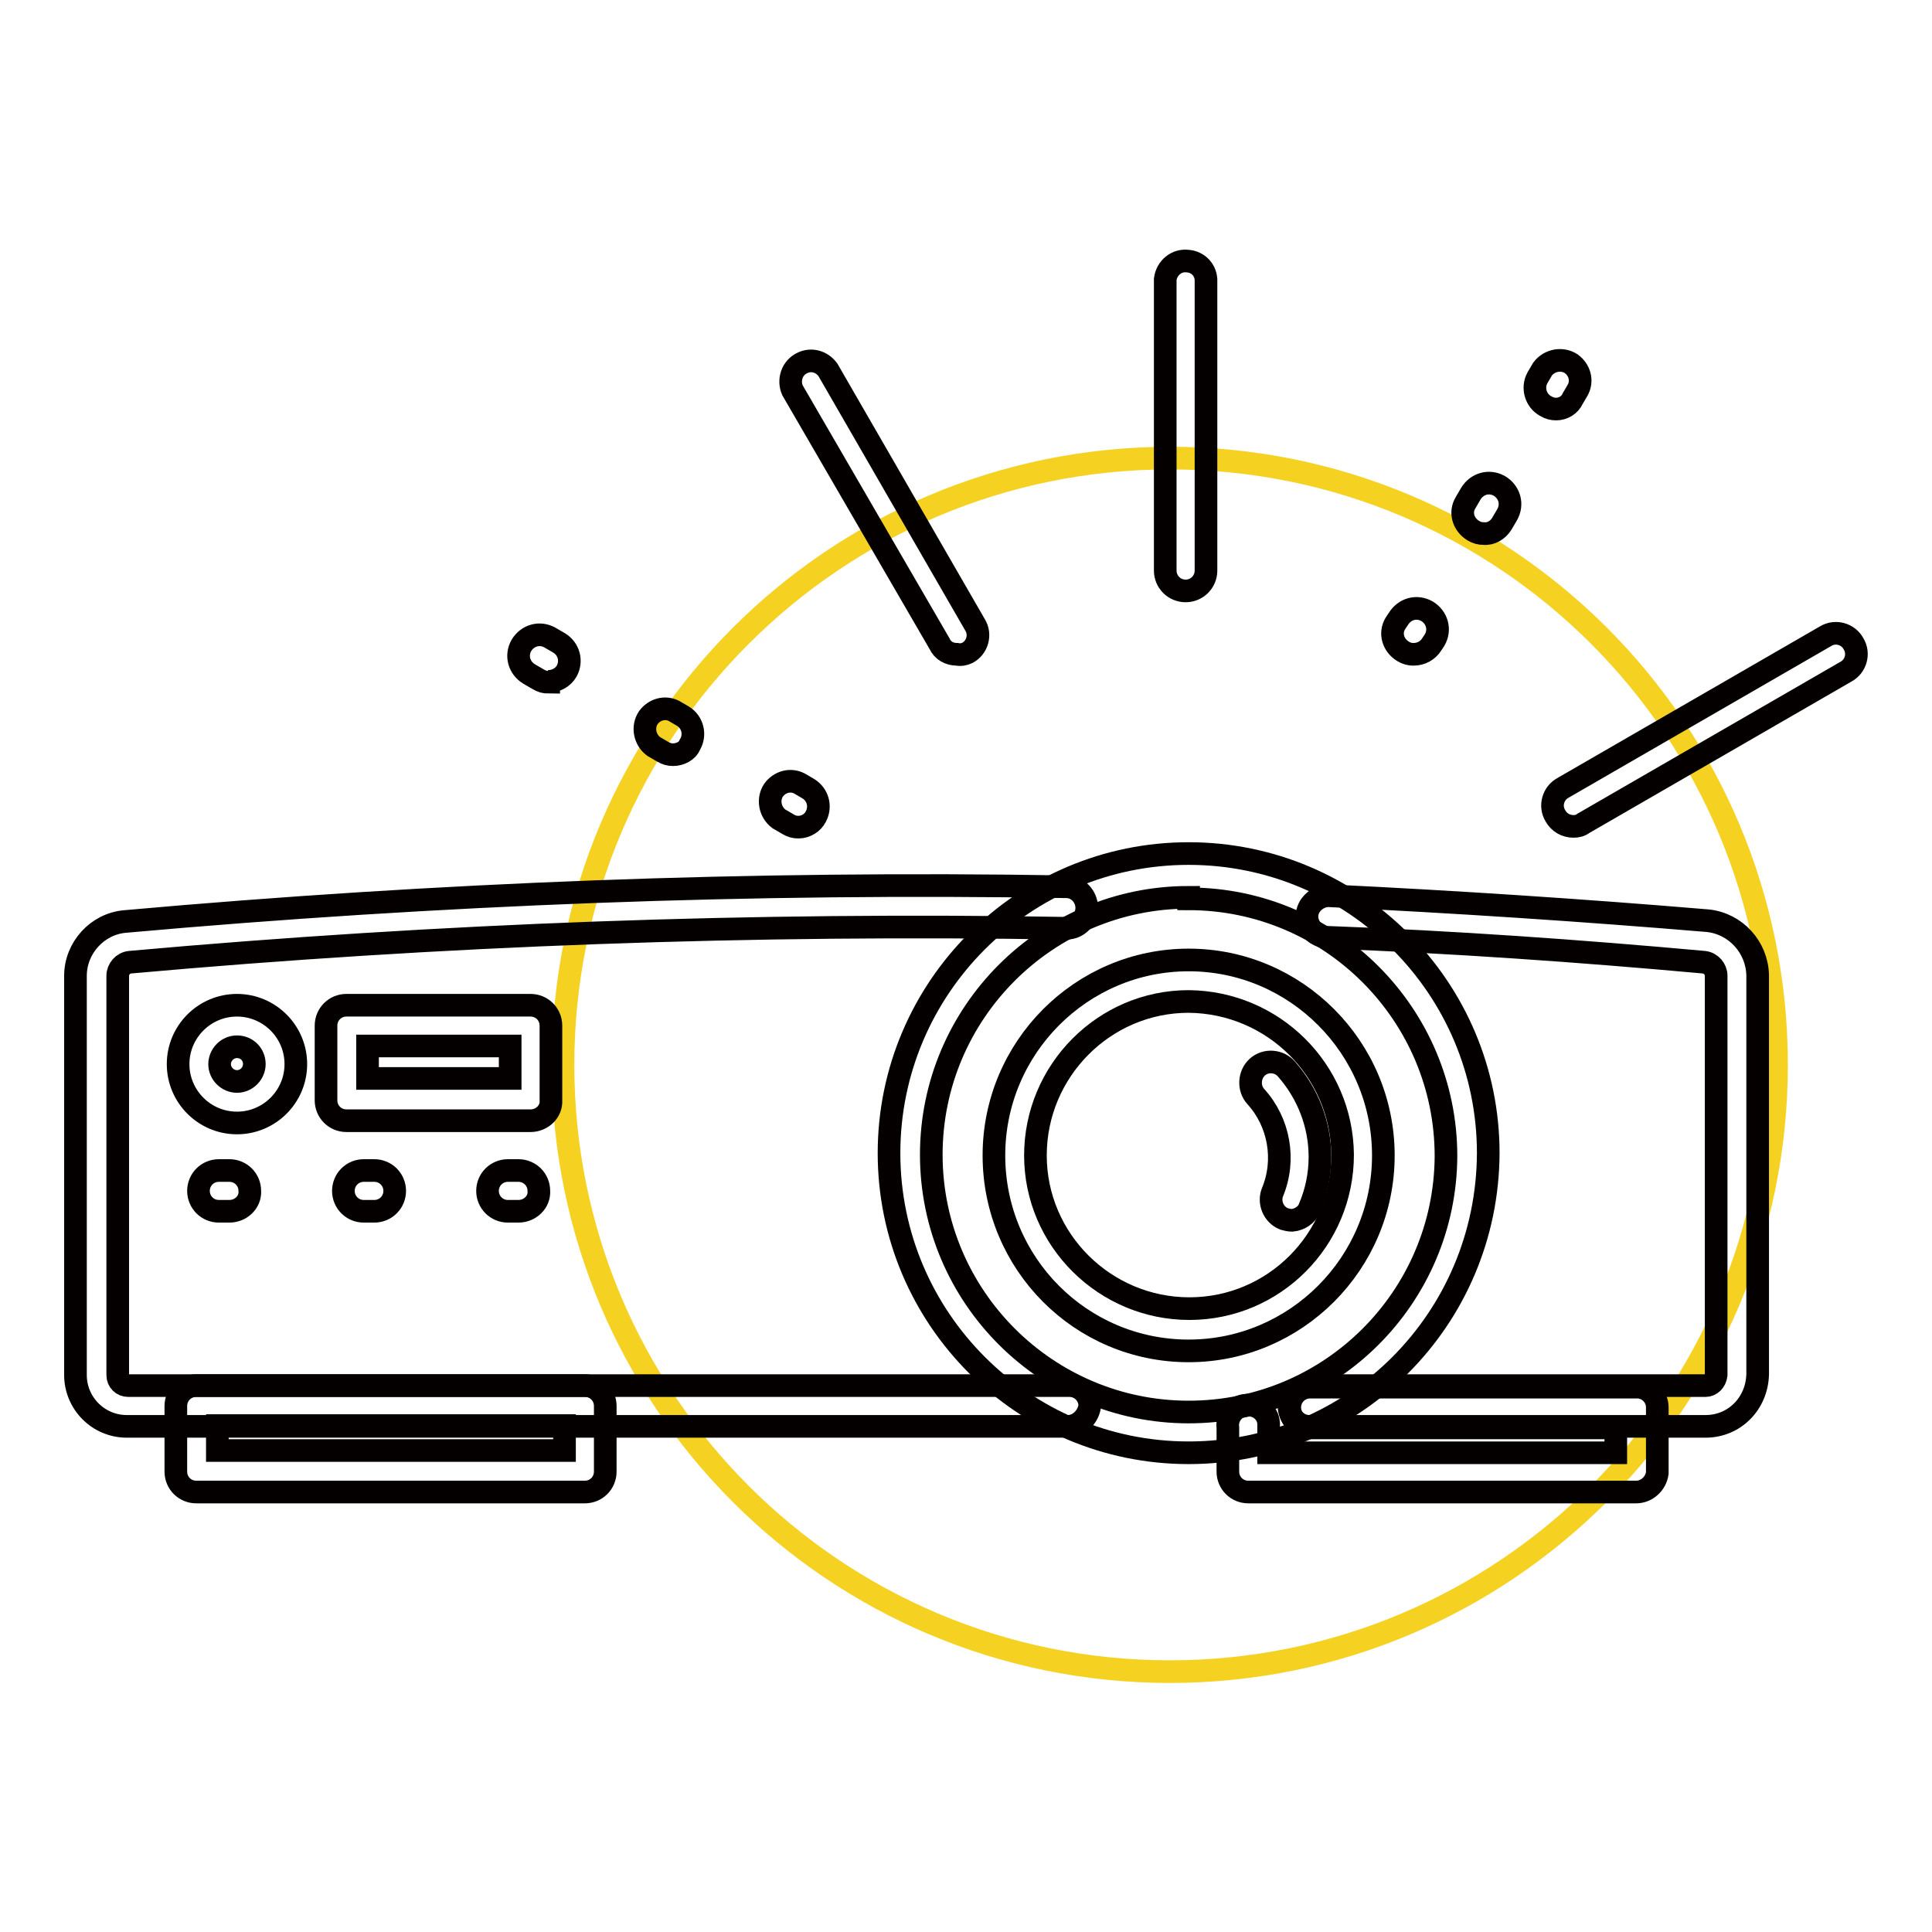 <?xml version="1.0" encoding="utf-8"?>
<!-- Svg Vector Icons : http://www.onlinewebfonts.com/icon -->
<!DOCTYPE svg PUBLIC "-//W3C//DTD SVG 1.1//EN" "http://www.w3.org/Graphics/SVG/1.1/DTD/svg11.dtd">
<svg version="1.1" xmlns="http://www.w3.org/2000/svg" xmlns:xlink="http://www.w3.org/1999/xlink" x="0px" y="0px" viewBox="0 0 256 256" enable-background="new 0 0 256 256" xml:space="preserve">
<g> <path stroke-width="3" fill-opacity="0" stroke="#f5d121"  d="M235.4,141.1c0,44.4-36,80.4-80.4,80.4s-80.4-36-80.4-80.4c0-44.4,36-80.4,80.4-80.4 S235.4,96.6,235.4,141.1L235.4,141.1z"/> <path stroke-width="3" fill-opacity="0" stroke="#040000"  d="M226,189h-52.5c-1.5,0-2.7-1.2-2.7-2.7c0-1.5,1.2-2.7,2.7-2.7H226c0.7,0,1.3-0.6,1.4-1.4v-52.9 c0-0.9-0.7-1.7-1.6-1.8c-16.5-1.5-33.5-2.7-49.9-3.3c-0.5,0-1-0.2-1.5-0.5c-1.3-0.9-1.6-2.6-0.7-3.8c0.6-0.8,1.6-1.3,2.6-1.2 c16.5,0.8,33.3,1.9,50,3.3c3.7,0.4,6.5,3.5,6.6,7.2v52.9C232.8,186,229.8,189,226,189z M141.5,189H16.8c-3.8,0-6.8-3.1-6.8-6.8 v-52.9c0-3.7,2.9-6.9,6.6-7.2c41.4-3.7,83.1-5.3,124.7-4.6c1.5,0,2.7,1.3,2.7,2.8c0,1.5-1.2,2.7-2.7,2.7 c-41.4-0.7-82.9,0.8-124.1,4.5c-0.9,0.1-1.6,0.9-1.6,1.8v52.9c0,0.8,0.6,1.4,1.4,1.4h124.7c1.5,0,2.7,1.2,2.7,2.7 C144.2,187.7,143,189,141.5,189L141.5,189z"/> <path stroke-width="3" fill-opacity="0" stroke="#040000"  d="M157.5,192.5c-21.9,0-39.7-17.8-39.7-39.7c0-21.9,17.8-39.7,39.7-39.7c21.9,0,39.7,17.8,39.7,39.7 C197.1,174.8,179.4,192.5,157.5,192.5L157.5,192.5z M157.5,118.9c-18.8,0-34.1,15.3-34.1,34.1c0,18.8,15.3,34.1,34.1,34.1 c18.8,0,34-15.2,34.1-33.9c0-18.8-15.3-34.1-34.1-34.1V118.9z"/> <path stroke-width="3" fill-opacity="0" stroke="#040000"  d="M157.5,179c-14.3,0-25.8-11.6-25.8-25.9s11.6-25.9,25.8-25.9s25.8,11.6,25.8,25.9 C183.3,167.4,171.7,179,157.5,179z M157.5,132.7c-11.2,0-20.3,9.2-20.3,20.4c0,11.2,9.2,20.3,20.4,20.3c11.2,0,20.3-9.1,20.3-20.4 C177.8,141.8,168.7,132.8,157.5,132.7L157.5,132.7z"/> <path stroke-width="3" fill-opacity="0" stroke="#040000"  d="M171.2,161.7c-0.4,0-0.7-0.1-1.1-0.2c-1.4-0.6-2-2.2-1.5-3.5c0,0,0,0,0,0c1.8-4.3,0.9-9.3-2.2-12.7 c-1-1.1-0.9-2.9,0.2-3.9c1.1-1,2.9-0.9,3.9,0.3c2.8,3.2,4.4,7.3,4.4,11.6c0,2.4-0.5,4.7-1.4,6.8 C173.2,160.9,172.3,161.6,171.2,161.7L171.2,161.7z M216.8,197.7h-51.4c-1.5,0-2.7-1.2-2.7-2.7v-5.8c-0.2-1.5,0.9-2.9,2.4-3 c1.5-0.2,2.9,0.9,3,2.4c0,0.2,0,0.4,0,0.6v3.3h46v-3.3h-40.5c-1.5,0-2.7-1.2-2.7-2.7c0-1.5,1.2-2.7,2.7-2.7h43.3 c1.5,0,2.7,1.2,2.7,2.7v8.7C219.4,196.6,218.2,197.7,216.8,197.7z M77.5,197.7H26c-1.5,0-2.7-1.2-2.7-2.7v-8.7 c0-1.5,1.2-2.7,2.7-2.7h51.5c1.5,0,2.7,1.2,2.7,2.7l0,0v8.7C80.2,196.5,79,197.7,77.5,197.7z M28.8,192.2h46v-3.3h-46V192.2z  M68.7,160.5h-1.4c-1.5,0-2.7-1.2-2.7-2.7c0-1.5,1.2-2.7,2.7-2.7h1.4c1.5,0,2.7,1.2,2.7,2.7C71.5,159.3,70.2,160.5,68.7,160.5 C68.7,160.5,68.7,160.5,68.7,160.5L68.7,160.5z M49.6,160.5h-1.4c-1.5,0-2.7-1.2-2.7-2.7c0-1.5,1.2-2.7,2.7-2.7h1.4 c1.5,0,2.7,1.2,2.7,2.7C52.3,159.3,51.1,160.5,49.6,160.5C49.6,160.5,49.6,160.5,49.6,160.5z M30.4,160.5H29 c-1.5,0-2.7-1.2-2.7-2.7c0-1.5,1.2-2.7,2.7-2.7h1.4c1.5,0,2.7,1.2,2.7,2.7C33.2,159.3,31.9,160.5,30.4,160.5z M31.4,148.8 c-4.3,0-7.8-3.5-7.8-7.8c0-4.3,3.5-7.8,7.8-7.8c4.3,0,7.8,3.5,7.8,7.8c0,0,0,0,0,0C39.2,145.3,35.7,148.8,31.4,148.8 C31.4,148.8,31.4,148.8,31.4,148.8z M31.4,138.7c-1.3,0-2.3,1.1-2.3,2.3c0,1.3,1.1,2.3,2.3,2.3c1.3,0,2.3-1.1,2.3-2.3l0,0 C33.7,139.7,32.7,138.7,31.4,138.7z M70.3,148.5H45.9c-1.5,0-2.7-1.2-2.7-2.7l0,0v-9.9c0-1.5,1.2-2.7,2.7-2.7l0,0h24.4 c1.5,0,2.7,1.2,2.7,2.7l0,0v9.9C73.1,147.3,71.8,148.5,70.3,148.5L70.3,148.5z M48.7,142.9h18.9v-4.3H48.7V142.9z M157.1,78.3 c-1.5,0-2.7-1.2-2.7-2.7V37c0.2-1.5,1.5-2.6,3-2.4c1.3,0.1,2.3,1.1,2.4,2.4v38.6C159.8,77.1,158.6,78.3,157.1,78.3L157.1,78.3z  M187.3,86.7c-0.5,0-0.9-0.1-1.4-0.4c-1.3-0.8-1.8-2.4-1-3.7l0.4-0.6c0.8-1.3,2.4-1.8,3.8-1c1.3,0.8,1.8,2.4,1,3.8l0,0l-0.4,0.6 C189.2,86.2,188.3,86.7,187.3,86.7z M196.6,70.7c-0.5,0-0.9-0.1-1.4-0.4c-1.3-0.8-1.8-2.4-1-3.7l0.7-1.2c0.8-1.3,2.4-1.8,3.8-1 c1.3,0.8,1.8,2.4,1,3.8l0,0l-0.7,1.2C198.5,70.2,197.6,70.8,196.6,70.7L196.6,70.7z M206.2,54.2c-0.5,0-0.9-0.1-1.4-0.4 c-1.3-0.7-1.8-2.4-1.1-3.7c0,0,0,0,0,0l0.7-1.2c0.9-1.2,2.6-1.5,3.8-0.7c1.1,0.8,1.5,2.2,0.9,3.4l-0.7,1.2 C208,53.7,207.1,54.2,206.2,54.2L206.2,54.2z M208.5,109.5c-1,0-1.9-0.5-2.4-1.4c-0.8-1.3-0.3-3,1-3.7l34.8-20.1 c1.3-0.8,3-0.3,3.7,1c0,0,0,0,0,0c0.8,1.3,0.3,3-1,3.7l-34.8,20.1C209.4,109.4,209,109.5,208.5,109.5z M105.8,109.6 c-0.5,0-0.9-0.1-1.4-0.4l-1.2-0.7c-1.2-0.9-1.5-2.6-0.7-3.8c0.8-1.1,2.2-1.5,3.4-0.9l1.2,0.7c1.3,0.8,1.7,2.4,1,3.7 C107.7,109,106.8,109.6,105.8,109.6z M89.2,100c-0.5,0-0.9-0.1-1.4-0.4l-1.2-0.7c-1.2-0.9-1.5-2.6-0.7-3.8c0.8-1.1,2.2-1.5,3.4-0.9 l1.2,0.7c1.3,0.8,1.7,2.5,0.9,3.8C91.1,99.5,90.1,100,89.2,100L89.2,100z M72.7,90.4c-0.5,0-0.9-0.1-1.4-0.4l-1.2-0.7 c-1.3-0.8-1.8-2.4-1-3.8c0.8-1.3,2.4-1.8,3.8-1l0,0l1.2,0.7c1.3,0.8,1.7,2.4,1,3.7c-0.5,0.9-1.5,1.4-2.5,1.4H72.7z M126.8,86.7 c-1,0-1.9-0.5-2.3-1.4L105,51.7c-0.6-1.4,0-3,1.3-3.6c1.2-0.6,2.6-0.2,3.4,0.9l19.5,33.8c0.8,1.3,0.3,3-1,3.7 C127.8,86.7,127.3,86.8,126.8,86.7z"/></g>
</svg>
